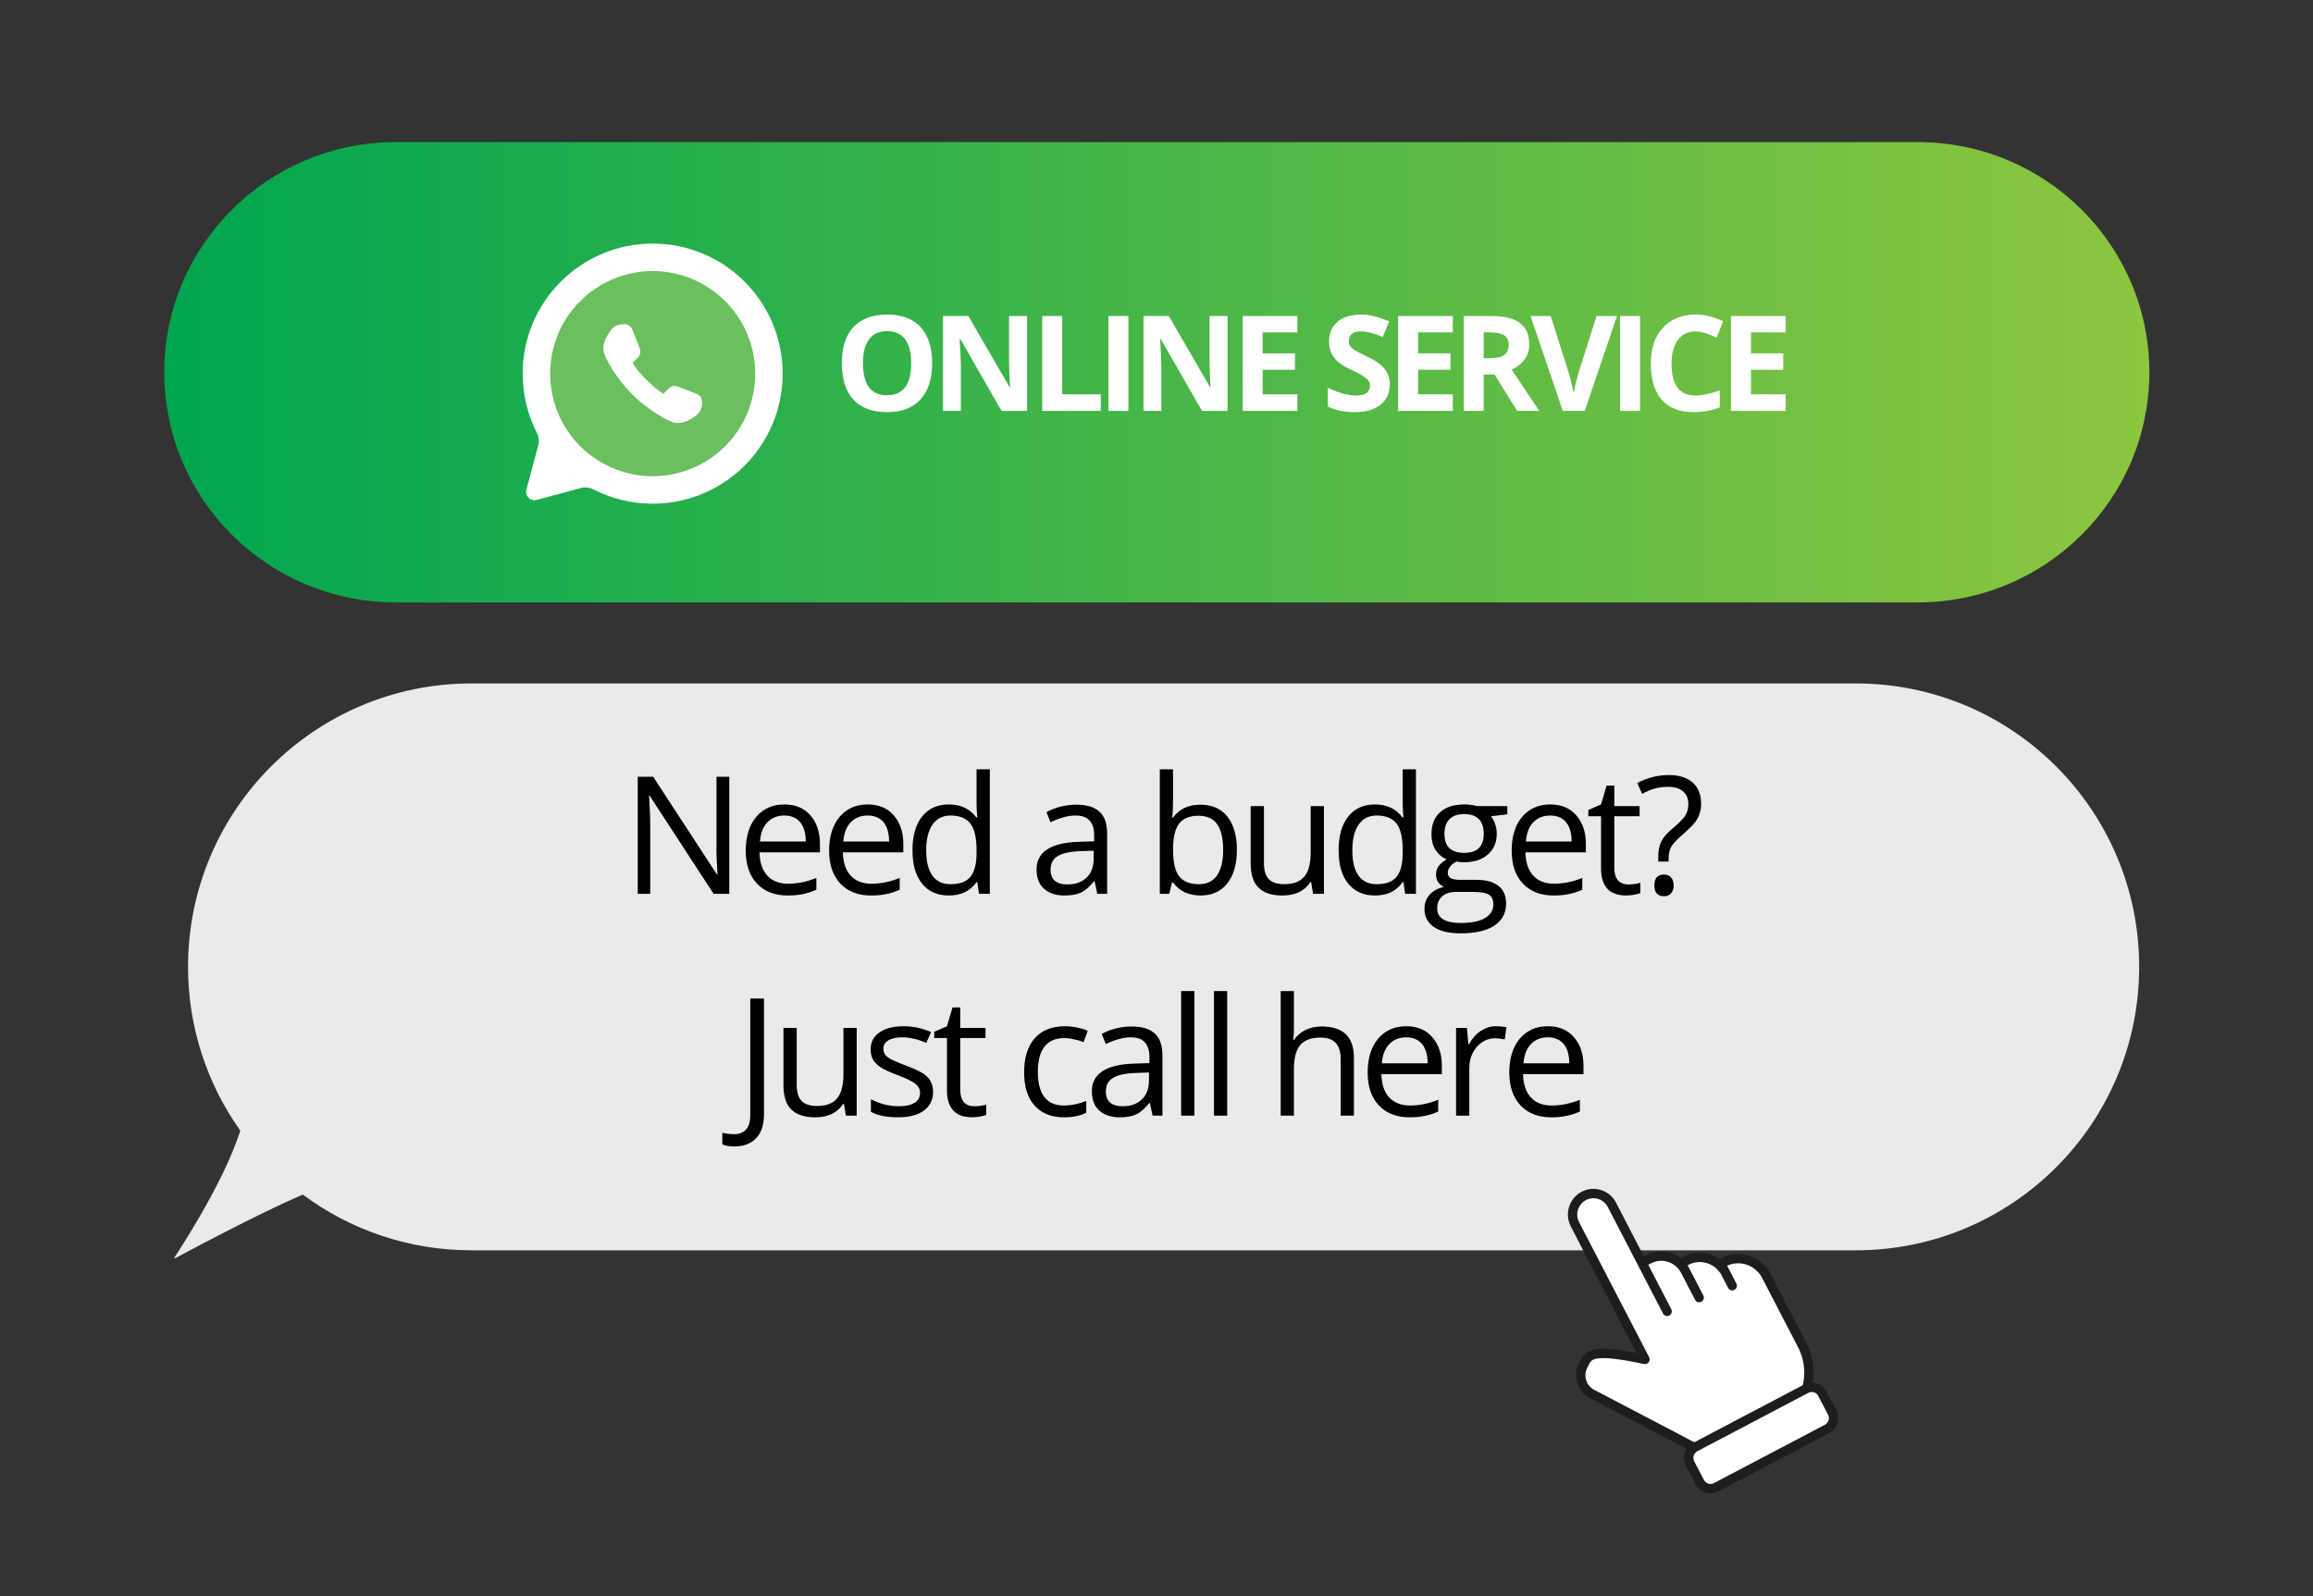 <svg xmlns="http://www.w3.org/2000/svg" xmlns:xlink="http://www.w3.org/1999/xlink" width="200" zoomAndPan="magnify" viewBox="0 0 150 103.5" height="138" preserveAspectRatio="xMidYMid meet" version="1.0"><rect x="0" y="0" width="150" height="103.5" fill="#333333" stroke="none"/><defs><g/><clipPath id="fe2732d72b"><path d="M 10.457 9.215 L 139.586 9.215 L 139.586 39.07 L 10.457 39.07 Z M 10.457 9.215 " clip-rule="nonzero"/></clipPath><clipPath id="1842306f46"><path d="M 124.359 39.066 L 25.676 39.066 C 17.375 39.066 10.652 32.383 10.652 24.141 C 10.652 15.898 17.375 9.215 25.676 9.215 L 124.363 9.215 C 132.66 9.215 139.387 15.898 139.387 24.141 C 139.383 32.383 132.66 39.066 124.359 39.066 Z M 124.359 39.066 " clip-rule="nonzero"/></clipPath><linearGradient x1="-0" gradientTransform="matrix(0.272, 0, 0, 0.271, 10.651, 9.214)" y1="55.147" x2="472.58" gradientUnits="userSpaceOnUse" y2="55.147" id="e4d052b4f7"><stop stop-opacity="1" stop-color="rgb(0%, 65.099%, 31.799%)" offset="0"/><stop stop-opacity="1" stop-color="rgb(0.215%, 65.147%, 31.772%)" offset="0.004"/><stop stop-opacity="1" stop-color="rgb(0.432%, 65.196%, 31.744%)" offset="0.008"/><stop stop-opacity="1" stop-color="rgb(0.647%, 65.245%, 31.715%)" offset="0.012"/><stop stop-opacity="1" stop-color="rgb(0.864%, 65.294%, 31.688%)" offset="0.016"/><stop stop-opacity="1" stop-color="rgb(1.079%, 65.343%, 31.66%)" offset="0.02"/><stop stop-opacity="1" stop-color="rgb(1.295%, 65.392%, 31.633%)" offset="0.023"/><stop stop-opacity="1" stop-color="rgb(1.511%, 65.44%, 31.606%)" offset="0.027"/><stop stop-opacity="1" stop-color="rgb(1.727%, 65.489%, 31.578%)" offset="0.031"/><stop stop-opacity="1" stop-color="rgb(1.942%, 65.538%, 31.549%)" offset="0.035"/><stop stop-opacity="1" stop-color="rgb(2.159%, 65.587%, 31.522%)" offset="0.039"/><stop stop-opacity="1" stop-color="rgb(2.374%, 65.636%, 31.494%)" offset="0.043"/><stop stop-opacity="1" stop-color="rgb(2.591%, 65.685%, 31.467%)" offset="0.047"/><stop stop-opacity="1" stop-color="rgb(2.808%, 65.733%, 31.438%)" offset="0.051"/><stop stop-opacity="1" stop-color="rgb(3.024%, 65.782%, 31.41%)" offset="0.055"/><stop stop-opacity="1" stop-color="rgb(3.239%, 65.831%, 31.383%)" offset="0.059"/><stop stop-opacity="1" stop-color="rgb(3.456%, 65.88%, 31.355%)" offset="0.062"/><stop stop-opacity="1" stop-color="rgb(3.671%, 65.929%, 31.328%)" offset="0.066"/><stop stop-opacity="1" stop-color="rgb(3.888%, 65.977%, 31.3%)" offset="0.07"/><stop stop-opacity="1" stop-color="rgb(4.103%, 66.026%, 31.271%)" offset="0.074"/><stop stop-opacity="1" stop-color="rgb(4.32%, 66.075%, 31.244%)" offset="0.078"/><stop stop-opacity="1" stop-color="rgb(4.535%, 66.124%, 31.216%)" offset="0.082"/><stop stop-opacity="1" stop-color="rgb(4.752%, 66.173%, 31.189%)" offset="0.086"/><stop stop-opacity="1" stop-color="rgb(4.967%, 66.222%, 31.161%)" offset="0.09"/><stop stop-opacity="1" stop-color="rgb(5.183%, 66.27%, 31.134%)" offset="0.094"/><stop stop-opacity="1" stop-color="rgb(5.399%, 66.319%, 31.105%)" offset="0.098"/><stop stop-opacity="1" stop-color="rgb(5.615%, 66.368%, 31.078%)" offset="0.102"/><stop stop-opacity="1" stop-color="rgb(5.832%, 66.417%, 31.05%)" offset="0.105"/><stop stop-opacity="1" stop-color="rgb(6.049%, 66.466%, 31.023%)" offset="0.109"/><stop stop-opacity="1" stop-color="rgb(6.264%, 66.515%, 30.995%)" offset="0.113"/><stop stop-opacity="1" stop-color="rgb(6.48%, 66.563%, 30.968%)" offset="0.117"/><stop stop-opacity="1" stop-color="rgb(6.696%, 66.612%, 30.939%)" offset="0.121"/><stop stop-opacity="1" stop-color="rgb(6.912%, 66.661%, 30.911%)" offset="0.125"/><stop stop-opacity="1" stop-color="rgb(7.127%, 66.71%, 30.884%)" offset="0.129"/><stop stop-opacity="1" stop-color="rgb(7.344%, 66.759%, 30.856%)" offset="0.133"/><stop stop-opacity="1" stop-color="rgb(7.559%, 66.808%, 30.829%)" offset="0.137"/><stop stop-opacity="1" stop-color="rgb(7.776%, 66.856%, 30.801%)" offset="0.141"/><stop stop-opacity="1" stop-color="rgb(7.991%, 66.905%, 30.772%)" offset="0.145"/><stop stop-opacity="1" stop-color="rgb(8.208%, 66.954%, 30.745%)" offset="0.148"/><stop stop-opacity="1" stop-color="rgb(8.423%, 67.003%, 30.717%)" offset="0.152"/><stop stop-opacity="1" stop-color="rgb(8.64%, 67.052%, 30.69%)" offset="0.156"/><stop stop-opacity="1" stop-color="rgb(8.856%, 67.101%, 30.663%)" offset="0.16"/><stop stop-opacity="1" stop-color="rgb(9.073%, 67.149%, 30.635%)" offset="0.164"/><stop stop-opacity="1" stop-color="rgb(9.288%, 67.198%, 30.606%)" offset="0.168"/><stop stop-opacity="1" stop-color="rgb(9.505%, 67.247%, 30.579%)" offset="0.172"/><stop stop-opacity="1" stop-color="rgb(9.72%, 67.296%, 30.551%)" offset="0.176"/><stop stop-opacity="1" stop-color="rgb(9.937%, 67.345%, 30.524%)" offset="0.18"/><stop stop-opacity="1" stop-color="rgb(10.152%, 67.393%, 30.495%)" offset="0.184"/><stop stop-opacity="1" stop-color="rgb(10.368%, 67.442%, 30.467%)" offset="0.188"/><stop stop-opacity="1" stop-color="rgb(10.583%, 67.491%, 30.44%)" offset="0.191"/><stop stop-opacity="1" stop-color="rgb(10.8%, 67.54%, 30.412%)" offset="0.195"/><stop stop-opacity="1" stop-color="rgb(11.015%, 67.589%, 30.385%)" offset="0.199"/><stop stop-opacity="1" stop-color="rgb(11.232%, 67.638%, 30.357%)" offset="0.203"/><stop stop-opacity="1" stop-color="rgb(11.447%, 67.686%, 30.328%)" offset="0.207"/><stop stop-opacity="1" stop-color="rgb(11.664%, 67.735%, 30.301%)" offset="0.211"/><stop stop-opacity="1" stop-color="rgb(11.88%, 67.784%, 30.273%)" offset="0.215"/><stop stop-opacity="1" stop-color="rgb(12.097%, 67.833%, 30.246%)" offset="0.219"/><stop stop-opacity="1" stop-color="rgb(12.312%, 67.882%, 30.219%)" offset="0.223"/><stop stop-opacity="1" stop-color="rgb(12.529%, 67.931%, 30.191%)" offset="0.227"/><stop stop-opacity="1" stop-color="rgb(12.744%, 67.979%, 30.162%)" offset="0.23"/><stop stop-opacity="1" stop-color="rgb(12.961%, 68.028%, 30.135%)" offset="0.234"/><stop stop-opacity="1" stop-color="rgb(13.176%, 68.077%, 30.107%)" offset="0.238"/><stop stop-opacity="1" stop-color="rgb(13.393%, 68.126%, 30.08%)" offset="0.242"/><stop stop-opacity="1" stop-color="rgb(13.608%, 68.175%, 30.052%)" offset="0.246"/><stop stop-opacity="1" stop-color="rgb(13.824%, 68.224%, 30.025%)" offset="0.25"/><stop stop-opacity="1" stop-color="rgb(14.04%, 68.272%, 29.996%)" offset="0.254"/><stop stop-opacity="1" stop-color="rgb(14.256%, 68.321%, 29.968%)" offset="0.258"/><stop stop-opacity="1" stop-color="rgb(14.471%, 68.37%, 29.941%)" offset="0.262"/><stop stop-opacity="1" stop-color="rgb(14.688%, 68.419%, 29.913%)" offset="0.266"/><stop stop-opacity="1" stop-color="rgb(14.905%, 68.468%, 29.886%)" offset="0.27"/><stop stop-opacity="1" stop-color="rgb(15.121%, 68.517%, 29.858%)" offset="0.273"/><stop stop-opacity="1" stop-color="rgb(15.337%, 68.565%, 29.829%)" offset="0.277"/><stop stop-opacity="1" stop-color="rgb(15.553%, 68.614%, 29.802%)" offset="0.281"/><stop stop-opacity="1" stop-color="rgb(15.768%, 68.663%, 29.774%)" offset="0.285"/><stop stop-opacity="1" stop-color="rgb(15.985%, 68.712%, 29.747%)" offset="0.289"/><stop stop-opacity="1" stop-color="rgb(16.2%, 68.761%, 29.72%)" offset="0.293"/><stop stop-opacity="1" stop-color="rgb(16.417%, 68.81%, 29.692%)" offset="0.297"/><stop stop-opacity="1" stop-color="rgb(16.632%, 68.858%, 29.663%)" offset="0.301"/><stop stop-opacity="1" stop-color="rgb(16.849%, 68.907%, 29.636%)" offset="0.305"/><stop stop-opacity="1" stop-color="rgb(17.064%, 68.956%, 29.608%)" offset="0.309"/><stop stop-opacity="1" stop-color="rgb(17.281%, 69.006%, 29.581%)" offset="0.312"/><stop stop-opacity="1" stop-color="rgb(17.496%, 69.055%, 29.552%)" offset="0.316"/><stop stop-opacity="1" stop-color="rgb(17.712%, 69.104%, 29.524%)" offset="0.32"/><stop stop-opacity="1" stop-color="rgb(17.929%, 69.153%, 29.497%)" offset="0.324"/><stop stop-opacity="1" stop-color="rgb(18.146%, 69.202%, 29.469%)" offset="0.328"/><stop stop-opacity="1" stop-color="rgb(18.361%, 69.25%, 29.442%)" offset="0.332"/><stop stop-opacity="1" stop-color="rgb(18.578%, 69.299%, 29.414%)" offset="0.336"/><stop stop-opacity="1" stop-color="rgb(18.793%, 69.348%, 29.385%)" offset="0.34"/><stop stop-opacity="1" stop-color="rgb(19.009%, 69.397%, 29.358%)" offset="0.344"/><stop stop-opacity="1" stop-color="rgb(19.225%, 69.446%, 29.33%)" offset="0.348"/><stop stop-opacity="1" stop-color="rgb(19.441%, 69.495%, 29.303%)" offset="0.352"/><stop stop-opacity="1" stop-color="rgb(19.656%, 69.543%, 29.276%)" offset="0.355"/><stop stop-opacity="1" stop-color="rgb(19.873%, 69.592%, 29.248%)" offset="0.359"/><stop stop-opacity="1" stop-color="rgb(20.088%, 69.641%, 29.219%)" offset="0.363"/><stop stop-opacity="1" stop-color="rgb(20.305%, 69.69%, 29.192%)" offset="0.367"/><stop stop-opacity="1" stop-color="rgb(20.52%, 69.739%, 29.164%)" offset="0.371"/><stop stop-opacity="1" stop-color="rgb(20.737%, 69.788%, 29.137%)" offset="0.375"/><stop stop-opacity="1" stop-color="rgb(20.953%, 69.836%, 29.109%)" offset="0.379"/><stop stop-opacity="1" stop-color="rgb(21.17%, 69.885%, 29.082%)" offset="0.383"/><stop stop-opacity="1" stop-color="rgb(21.385%, 69.934%, 29.053%)" offset="0.387"/><stop stop-opacity="1" stop-color="rgb(21.602%, 69.983%, 29.025%)" offset="0.391"/><stop stop-opacity="1" stop-color="rgb(21.817%, 70.032%, 28.998%)" offset="0.395"/><stop stop-opacity="1" stop-color="rgb(22.034%, 70.081%, 28.97%)" offset="0.398"/><stop stop-opacity="1" stop-color="rgb(22.249%, 70.129%, 28.943%)" offset="0.402"/><stop stop-opacity="1" stop-color="rgb(22.466%, 70.178%, 28.915%)" offset="0.406"/><stop stop-opacity="1" stop-color="rgb(22.681%, 70.227%, 28.886%)" offset="0.41"/><stop stop-opacity="1" stop-color="rgb(22.897%, 70.276%, 28.859%)" offset="0.414"/><stop stop-opacity="1" stop-color="rgb(23.112%, 70.325%, 28.831%)" offset="0.418"/><stop stop-opacity="1" stop-color="rgb(23.329%, 70.374%, 28.804%)" offset="0.422"/><stop stop-opacity="1" stop-color="rgb(23.544%, 70.422%, 28.777%)" offset="0.426"/><stop stop-opacity="1" stop-color="rgb(23.761%, 70.471%, 28.749%)" offset="0.43"/><stop stop-opacity="1" stop-color="rgb(23.978%, 70.52%, 28.72%)" offset="0.434"/><stop stop-opacity="1" stop-color="rgb(24.194%, 70.569%, 28.693%)" offset="0.438"/><stop stop-opacity="1" stop-color="rgb(24.409%, 70.618%, 28.665%)" offset="0.441"/><stop stop-opacity="1" stop-color="rgb(24.626%, 70.667%, 28.638%)" offset="0.445"/><stop stop-opacity="1" stop-color="rgb(24.841%, 70.715%, 28.609%)" offset="0.449"/><stop stop-opacity="1" stop-color="rgb(25.058%, 70.764%, 28.581%)" offset="0.453"/><stop stop-opacity="1" stop-color="rgb(25.273%, 70.813%, 28.554%)" offset="0.457"/><stop stop-opacity="1" stop-color="rgb(25.49%, 70.862%, 28.526%)" offset="0.461"/><stop stop-opacity="1" stop-color="rgb(25.705%, 70.911%, 28.499%)" offset="0.465"/><stop stop-opacity="1" stop-color="rgb(25.922%, 70.959%, 28.471%)" offset="0.469"/><stop stop-opacity="1" stop-color="rgb(26.137%, 71.008%, 28.442%)" offset="0.473"/><stop stop-opacity="1" stop-color="rgb(26.353%, 71.057%, 28.415%)" offset="0.477"/><stop stop-opacity="1" stop-color="rgb(26.569%, 71.106%, 28.387%)" offset="0.48"/><stop stop-opacity="1" stop-color="rgb(26.785%, 71.155%, 28.36%)" offset="0.484"/><stop stop-opacity="1" stop-color="rgb(27.002%, 71.204%, 28.333%)" offset="0.488"/><stop stop-opacity="1" stop-color="rgb(27.219%, 71.252%, 28.305%)" offset="0.492"/><stop stop-opacity="1" stop-color="rgb(27.434%, 71.301%, 28.276%)" offset="0.496"/><stop stop-opacity="1" stop-color="rgb(27.65%, 71.35%, 28.249%)" offset="0.5"/><stop stop-opacity="1" stop-color="rgb(27.866%, 71.399%, 28.221%)" offset="0.504"/><stop stop-opacity="1" stop-color="rgb(28.082%, 71.448%, 28.194%)" offset="0.508"/><stop stop-opacity="1" stop-color="rgb(28.297%, 71.497%, 28.166%)" offset="0.512"/><stop stop-opacity="1" stop-color="rgb(28.514%, 71.545%, 28.139%)" offset="0.516"/><stop stop-opacity="1" stop-color="rgb(28.729%, 71.594%, 28.11%)" offset="0.52"/><stop stop-opacity="1" stop-color="rgb(28.946%, 71.643%, 28.082%)" offset="0.523"/><stop stop-opacity="1" stop-color="rgb(29.161%, 71.692%, 28.055%)" offset="0.527"/><stop stop-opacity="1" stop-color="rgb(29.378%, 71.741%, 28.027%)" offset="0.531"/><stop stop-opacity="1" stop-color="rgb(29.593%, 71.79%, 28%)" offset="0.535"/><stop stop-opacity="1" stop-color="rgb(29.81%, 71.838%, 27.972%)" offset="0.539"/><stop stop-opacity="1" stop-color="rgb(30.026%, 71.887%, 27.943%)" offset="0.543"/><stop stop-opacity="1" stop-color="rgb(30.243%, 71.936%, 27.916%)" offset="0.547"/><stop stop-opacity="1" stop-color="rgb(30.458%, 71.985%, 27.888%)" offset="0.551"/><stop stop-opacity="1" stop-color="rgb(30.675%, 72.034%, 27.861%)" offset="0.555"/><stop stop-opacity="1" stop-color="rgb(30.89%, 72.083%, 27.834%)" offset="0.559"/><stop stop-opacity="1" stop-color="rgb(31.107%, 72.131%, 27.806%)" offset="0.562"/><stop stop-opacity="1" stop-color="rgb(31.322%, 72.18%, 27.777%)" offset="0.566"/><stop stop-opacity="1" stop-color="rgb(31.538%, 72.229%, 27.75%)" offset="0.57"/><stop stop-opacity="1" stop-color="rgb(31.754%, 72.278%, 27.722%)" offset="0.574"/><stop stop-opacity="1" stop-color="rgb(31.97%, 72.327%, 27.695%)" offset="0.578"/><stop stop-opacity="1" stop-color="rgb(32.185%, 72.375%, 27.666%)" offset="0.582"/><stop stop-opacity="1" stop-color="rgb(32.402%, 72.424%, 27.638%)" offset="0.586"/><stop stop-opacity="1" stop-color="rgb(32.617%, 72.473%, 27.611%)" offset="0.59"/><stop stop-opacity="1" stop-color="rgb(32.834%, 72.522%, 27.583%)" offset="0.594"/><stop stop-opacity="1" stop-color="rgb(33.051%, 72.571%, 27.556%)" offset="0.598"/><stop stop-opacity="1" stop-color="rgb(33.267%, 72.62%, 27.528%)" offset="0.602"/><stop stop-opacity="1" stop-color="rgb(33.482%, 72.668%, 27.499%)" offset="0.605"/><stop stop-opacity="1" stop-color="rgb(33.699%, 72.717%, 27.472%)" offset="0.609"/><stop stop-opacity="1" stop-color="rgb(33.914%, 72.766%, 27.444%)" offset="0.613"/><stop stop-opacity="1" stop-color="rgb(34.131%, 72.815%, 27.417%)" offset="0.617"/><stop stop-opacity="1" stop-color="rgb(34.346%, 72.864%, 27.39%)" offset="0.621"/><stop stop-opacity="1" stop-color="rgb(34.563%, 72.913%, 27.362%)" offset="0.625"/><stop stop-opacity="1" stop-color="rgb(34.778%, 72.961%, 27.333%)" offset="0.629"/><stop stop-opacity="1" stop-color="rgb(34.995%, 73.01%, 27.306%)" offset="0.633"/><stop stop-opacity="1" stop-color="rgb(35.21%, 73.059%, 27.278%)" offset="0.637"/><stop stop-opacity="1" stop-color="rgb(35.426%, 73.108%, 27.251%)" offset="0.641"/><stop stop-opacity="1" stop-color="rgb(35.641%, 73.157%, 27.223%)" offset="0.645"/><stop stop-opacity="1" stop-color="rgb(35.858%, 73.206%, 27.196%)" offset="0.648"/><stop stop-opacity="1" stop-color="rgb(36.075%, 73.254%, 27.167%)" offset="0.652"/><stop stop-opacity="1" stop-color="rgb(36.292%, 73.303%, 27.139%)" offset="0.656"/><stop stop-opacity="1" stop-color="rgb(36.507%, 73.352%, 27.112%)" offset="0.66"/><stop stop-opacity="1" stop-color="rgb(36.723%, 73.401%, 27.084%)" offset="0.664"/><stop stop-opacity="1" stop-color="rgb(36.938%, 73.45%, 27.057%)" offset="0.668"/><stop stop-opacity="1" stop-color="rgb(37.155%, 73.499%, 27.029%)" offset="0.672"/><stop stop-opacity="1" stop-color="rgb(37.37%, 73.547%, 27%)" offset="0.676"/><stop stop-opacity="1" stop-color="rgb(37.587%, 73.596%, 26.973%)" offset="0.68"/><stop stop-opacity="1" stop-color="rgb(37.802%, 73.645%, 26.945%)" offset="0.684"/><stop stop-opacity="1" stop-color="rgb(38.019%, 73.694%, 26.918%)" offset="0.688"/><stop stop-opacity="1" stop-color="rgb(38.234%, 73.743%, 26.891%)" offset="0.691"/><stop stop-opacity="1" stop-color="rgb(38.451%, 73.792%, 26.863%)" offset="0.695"/><stop stop-opacity="1" stop-color="rgb(38.666%, 73.84%, 26.834%)" offset="0.699"/><stop stop-opacity="1" stop-color="rgb(38.882%, 73.889%, 26.807%)" offset="0.703"/><stop stop-opacity="1" stop-color="rgb(39.099%, 73.938%, 26.779%)" offset="0.707"/><stop stop-opacity="1" stop-color="rgb(39.316%, 73.987%, 26.752%)" offset="0.711"/><stop stop-opacity="1" stop-color="rgb(39.531%, 74.036%, 26.723%)" offset="0.715"/><stop stop-opacity="1" stop-color="rgb(39.748%, 74.084%, 26.695%)" offset="0.719"/><stop stop-opacity="1" stop-color="rgb(39.963%, 74.133%, 26.668%)" offset="0.723"/><stop stop-opacity="1" stop-color="rgb(40.179%, 74.182%, 26.64%)" offset="0.727"/><stop stop-opacity="1" stop-color="rgb(40.395%, 74.231%, 26.613%)" offset="0.73"/><stop stop-opacity="1" stop-color="rgb(40.611%, 74.28%, 26.585%)" offset="0.734"/><stop stop-opacity="1" stop-color="rgb(40.826%, 74.329%, 26.556%)" offset="0.738"/><stop stop-opacity="1" stop-color="rgb(41.043%, 74.377%, 26.529%)" offset="0.742"/><stop stop-opacity="1" stop-color="rgb(41.258%, 74.426%, 26.501%)" offset="0.746"/><stop stop-opacity="1" stop-color="rgb(41.475%, 74.475%, 26.474%)" offset="0.75"/><stop stop-opacity="1" stop-color="rgb(41.69%, 74.524%, 26.447%)" offset="0.754"/><stop stop-opacity="1" stop-color="rgb(41.907%, 74.573%, 26.419%)" offset="0.758"/><stop stop-opacity="1" stop-color="rgb(42.123%, 74.622%, 26.39%)" offset="0.762"/><stop stop-opacity="1" stop-color="rgb(42.34%, 74.67%, 26.363%)" offset="0.766"/><stop stop-opacity="1" stop-color="rgb(42.555%, 74.719%, 26.335%)" offset="0.77"/><stop stop-opacity="1" stop-color="rgb(42.772%, 74.768%, 26.308%)" offset="0.773"/><stop stop-opacity="1" stop-color="rgb(42.987%, 74.817%, 26.28%)" offset="0.777"/><stop stop-opacity="1" stop-color="rgb(43.204%, 74.866%, 26.253%)" offset="0.781"/><stop stop-opacity="1" stop-color="rgb(43.419%, 74.915%, 26.224%)" offset="0.785"/><stop stop-opacity="1" stop-color="rgb(43.636%, 74.963%, 26.196%)" offset="0.789"/><stop stop-opacity="1" stop-color="rgb(43.851%, 75.012%, 26.169%)" offset="0.793"/><stop stop-opacity="1" stop-color="rgb(44.067%, 75.061%, 26.141%)" offset="0.797"/><stop stop-opacity="1" stop-color="rgb(44.283%, 75.11%, 26.114%)" offset="0.801"/><stop stop-opacity="1" stop-color="rgb(44.499%, 75.159%, 26.086%)" offset="0.805"/><stop stop-opacity="1" stop-color="rgb(44.714%, 75.208%, 26.057%)" offset="0.809"/><stop stop-opacity="1" stop-color="rgb(44.931%, 75.256%, 26.03%)" offset="0.812"/><stop stop-opacity="1" stop-color="rgb(45.148%, 75.305%, 26.003%)" offset="0.816"/><stop stop-opacity="1" stop-color="rgb(45.364%, 75.354%, 25.975%)" offset="0.82"/><stop stop-opacity="1" stop-color="rgb(45.58%, 75.403%, 25.948%)" offset="0.824"/><stop stop-opacity="1" stop-color="rgb(45.796%, 75.452%, 25.92%)" offset="0.828"/><stop stop-opacity="1" stop-color="rgb(46.011%, 75.5%, 25.891%)" offset="0.832"/><stop stop-opacity="1" stop-color="rgb(46.228%, 75.549%, 25.864%)" offset="0.836"/><stop stop-opacity="1" stop-color="rgb(46.443%, 75.598%, 25.836%)" offset="0.84"/><stop stop-opacity="1" stop-color="rgb(46.66%, 75.647%, 25.809%)" offset="0.844"/><stop stop-opacity="1" stop-color="rgb(46.875%, 75.696%, 25.78%)" offset="0.848"/><stop stop-opacity="1" stop-color="rgb(47.092%, 75.745%, 25.752%)" offset="0.852"/><stop stop-opacity="1" stop-color="rgb(47.307%, 75.793%, 25.725%)" offset="0.855"/><stop stop-opacity="1" stop-color="rgb(47.523%, 75.842%, 25.697%)" offset="0.859"/><stop stop-opacity="1" stop-color="rgb(47.739%, 75.891%, 25.67%)" offset="0.863"/><stop stop-opacity="1" stop-color="rgb(47.955%, 75.94%, 25.642%)" offset="0.867"/><stop stop-opacity="1" stop-color="rgb(48.172%, 75.989%, 25.613%)" offset="0.871"/><stop stop-opacity="1" stop-color="rgb(48.389%, 76.038%, 25.586%)" offset="0.875"/><stop stop-opacity="1" stop-color="rgb(48.604%, 76.086%, 25.558%)" offset="0.879"/><stop stop-opacity="1" stop-color="rgb(48.82%, 76.135%, 25.531%)" offset="0.883"/><stop stop-opacity="1" stop-color="rgb(49.036%, 76.184%, 25.504%)" offset="0.887"/><stop stop-opacity="1" stop-color="rgb(49.252%, 76.233%, 25.476%)" offset="0.891"/><stop stop-opacity="1" stop-color="rgb(49.467%, 76.282%, 25.447%)" offset="0.895"/><stop stop-opacity="1" stop-color="rgb(49.684%, 76.331%, 25.42%)" offset="0.898"/><stop stop-opacity="1" stop-color="rgb(49.899%, 76.379%, 25.392%)" offset="0.902"/><stop stop-opacity="1" stop-color="rgb(50.116%, 76.428%, 25.365%)" offset="0.906"/><stop stop-opacity="1" stop-color="rgb(50.331%, 76.477%, 25.337%)" offset="0.91"/><stop stop-opacity="1" stop-color="rgb(50.548%, 76.526%, 25.31%)" offset="0.914"/><stop stop-opacity="1" stop-color="rgb(50.763%, 76.575%, 25.281%)" offset="0.918"/><stop stop-opacity="1" stop-color="rgb(50.98%, 76.624%, 25.253%)" offset="0.922"/><stop stop-opacity="1" stop-color="rgb(51.196%, 76.672%, 25.226%)" offset="0.926"/><stop stop-opacity="1" stop-color="rgb(51.413%, 76.721%, 25.198%)" offset="0.93"/><stop stop-opacity="1" stop-color="rgb(51.628%, 76.77%, 25.171%)" offset="0.934"/><stop stop-opacity="1" stop-color="rgb(51.845%, 76.819%, 25.143%)" offset="0.938"/><stop stop-opacity="1" stop-color="rgb(52.06%, 76.868%, 25.114%)" offset="0.941"/><stop stop-opacity="1" stop-color="rgb(52.277%, 76.917%, 25.087%)" offset="0.945"/><stop stop-opacity="1" stop-color="rgb(52.492%, 76.965%, 25.06%)" offset="0.949"/><stop stop-opacity="1" stop-color="rgb(52.708%, 77.014%, 25.032%)" offset="0.953"/><stop stop-opacity="1" stop-color="rgb(52.924%, 77.063%, 25.005%)" offset="0.957"/><stop stop-opacity="1" stop-color="rgb(53.14%, 77.112%, 24.977%)" offset="0.961"/><stop stop-opacity="1" stop-color="rgb(53.355%, 77.161%, 24.948%)" offset="0.965"/><stop stop-opacity="1" stop-color="rgb(53.572%, 77.209%, 24.921%)" offset="0.969"/><stop stop-opacity="1" stop-color="rgb(53.787%, 77.258%, 24.893%)" offset="0.973"/><stop stop-opacity="1" stop-color="rgb(54.004%, 77.307%, 24.866%)" offset="0.977"/><stop stop-opacity="1" stop-color="rgb(54.221%, 77.356%, 24.837%)" offset="0.98"/><stop stop-opacity="1" stop-color="rgb(54.437%, 77.405%, 24.809%)" offset="0.984"/><stop stop-opacity="1" stop-color="rgb(54.652%, 77.454%, 24.782%)" offset="0.988"/><stop stop-opacity="1" stop-color="rgb(54.869%, 77.502%, 24.754%)" offset="0.992"/><stop stop-opacity="1" stop-color="rgb(55.084%, 77.55%, 24.727%)" offset="0.996"/><stop stop-opacity="1" stop-color="rgb(55.299%, 77.599%, 24.699%)" offset="1"/></linearGradient><clipPath id="03c429c142"><path d="M 33.895 15.797 L 51 15.797 L 51 32.965 L 33.895 32.965 Z M 33.895 15.797 " clip-rule="nonzero"/></clipPath><clipPath id="8545664c9b"><path d="M 11.234 44.316 L 138.727 44.316 L 138.727 81.59 L 11.234 81.59 Z M 11.234 44.316 " clip-rule="nonzero"/></clipPath><clipPath id="323bcf752e"><path d="M 101.449 77 L 118 77 L 118 95 L 101.449 95 Z M 101.449 77 " clip-rule="nonzero"/></clipPath><clipPath id="e87603b6ef"><path d="M 109 89 L 119.359 89 L 119.359 97 L 109 97 Z M 109 89 " clip-rule="nonzero"/></clipPath></defs><g clip-path="url(#fe2732d72b)"><g clip-path="url(#1842306f46)"><path fill="url(#e4d052b4f7)" d="M 10.652 9.215 L 10.652 39.066 L 139.387 39.066 L 139.387 9.215 Z M 10.652 9.215 " fill-rule="nonzero"/></g></g><g clip-path="url(#03c429c142)"><path fill="#ffffff" d="M 42.328 15.797 C 37.668 15.797 33.895 19.574 33.895 24.23 C 33.895 25.613 34.227 26.918 34.816 28.07 C 34.945 28.32 34.98 28.613 34.906 28.883 L 34.137 31.758 C 34.027 32.16 34.398 32.527 34.797 32.422 L 37.672 31.648 C 37.945 31.578 38.234 31.609 38.488 31.738 C 39.637 32.328 40.945 32.664 42.328 32.664 C 46.984 32.664 50.758 28.887 50.758 24.23 C 50.758 19.574 46.984 15.797 42.328 15.797 Z M 42.328 15.797 " fill-opacity="1" fill-rule="nonzero"/></g><path fill="#6bbf5f" d="M 48.977 24.23 C 48.977 24.668 48.934 25.098 48.848 25.527 C 48.766 25.957 48.637 26.371 48.469 26.777 C 48.305 27.18 48.098 27.562 47.855 27.926 C 47.613 28.289 47.336 28.625 47.027 28.934 C 46.719 29.242 46.383 29.516 46.02 29.762 C 45.656 30.004 45.273 30.207 44.871 30.375 C 44.469 30.543 44.051 30.668 43.625 30.754 C 43.195 30.84 42.762 30.883 42.328 30.883 C 41.891 30.883 41.457 30.84 41.027 30.754 C 40.602 30.668 40.184 30.543 39.781 30.375 C 39.379 30.207 38.996 30.004 38.633 29.762 C 38.27 29.516 37.934 29.242 37.625 28.934 C 37.316 28.625 37.039 28.289 36.797 27.926 C 36.555 27.562 36.348 27.18 36.184 26.777 C 36.016 26.371 35.891 25.957 35.805 25.527 C 35.719 25.098 35.676 24.668 35.676 24.23 C 35.676 23.793 35.719 23.359 35.805 22.934 C 35.891 22.504 36.016 22.09 36.184 21.684 C 36.348 21.281 36.555 20.898 36.797 20.535 C 37.039 20.172 37.316 19.836 37.625 19.527 C 37.934 19.219 38.27 18.941 38.633 18.699 C 38.996 18.457 39.379 18.254 39.781 18.086 C 40.184 17.918 40.602 17.793 41.027 17.707 C 41.457 17.621 41.891 17.578 42.328 17.578 C 42.762 17.578 43.195 17.621 43.625 17.707 C 44.051 17.793 44.469 17.918 44.871 18.086 C 45.273 18.254 45.656 18.457 46.02 18.699 C 46.383 18.941 46.719 19.219 47.027 19.527 C 47.336 19.836 47.613 20.172 47.855 20.535 C 48.098 20.898 48.305 21.281 48.469 21.684 C 48.637 22.09 48.766 22.504 48.848 22.934 C 48.934 23.359 48.977 23.793 48.977 24.23 Z M 48.977 24.23 " fill-opacity="1" fill-rule="nonzero"/><path fill="#ffffff" d="M 45.523 26.027 C 45.523 25.812 45.391 25.625 45.191 25.547 L 43.945 25.066 C 43.746 24.988 43.52 25.035 43.371 25.188 L 43.055 25.504 C 43.039 25.52 43.016 25.523 42.996 25.512 C 42.445 25.223 41.332 24.109 41.043 23.562 C 41.035 23.543 41.039 23.52 41.055 23.504 L 41.371 23.188 C 41.52 23.035 41.57 22.812 41.492 22.613 L 41.012 21.367 C 40.934 21.164 40.742 21.035 40.527 21.031 L 40.383 21.031 C 40.094 21.027 39.812 21.16 39.637 21.387 C 39.363 21.734 39.055 22.258 39.141 22.777 C 39.188 23.039 39.395 23.453 39.77 24.043 C 40.469 25.137 41.418 26.086 42.512 26.785 C 43.105 27.164 43.52 27.371 43.781 27.414 C 43.844 27.426 43.906 27.43 43.969 27.43 C 44.422 27.43 44.867 27.16 45.172 26.922 C 45.395 26.742 45.527 26.465 45.527 26.176 Z M 45.523 26.027 " fill-opacity="1" fill-rule="nonzero"/><g clip-path="url(#8545664c9b)"><path fill="#eaeaea" d="M 30.578 81.082 L 120.348 81.082 C 130.5 81.082 138.727 72.852 138.727 62.699 C 138.727 52.547 130.5 44.32 120.348 44.32 L 30.578 44.32 C 20.426 44.32 12.195 52.547 12.195 62.699 C 12.195 66.656 13.453 70.32 15.582 73.32 C 14.461 76.887 11.234 81.664 11.234 81.664 C 11.234 81.664 16.496 78.809 19.637 77.469 C 22.691 79.738 26.477 81.082 30.578 81.082 " fill-opacity="1" fill-rule="nonzero"/></g><g clip-path="url(#323bcf752e)"><path fill="#ffffff" d="M 111.77 81.855 L 111.594 81.945 L 112.336 83.379 L 111.801 82.344 C 111.797 82.344 111.789 82.348 111.781 82.348 C 111.238 81.574 110.203 81.309 109.348 81.758 L 109.039 81.918 C 109.039 81.918 110.16 84.082 110.191 84.145 C 110.238 84.23 109.203 82.238 109.293 82.41 C 108.844 81.543 107.781 81.207 106.922 81.66 L 106.48 81.891 L 108.113 85.039 L 104.531 78.133 C 104.188 77.465 103.371 77.207 102.707 77.555 C 102.047 77.902 101.789 78.727 102.137 79.391 L 106.68 88.156 C 102.953 87.367 102.996 87.926 102.668 88.562 C 102.324 89.23 102.582 90.051 103.242 90.398 L 109.117 93.473 C 109.852 93.859 110.949 94.66 113.586 93.273 L 115.293 92.379 C 117.141 91.406 117.848 89.105 116.879 87.234 L 116.723 86.934 L 115.406 84.395 L 114.543 82.734 C 114.02 81.719 112.773 81.324 111.77 81.855 " fill-opacity="1" fill-rule="nonzero"/><path fill="#1d1d1b" d="M 103.297 88.184 C 103.148 88.258 103.094 88.379 103.004 88.562 C 102.984 88.609 102.961 88.656 102.934 88.703 C 102.668 89.219 102.867 89.859 103.383 90.129 L 109.258 93.203 C 109.309 93.23 109.359 93.262 109.414 93.289 C 110.137 93.684 111.129 94.227 113.445 93.008 L 115.152 92.109 C 116.848 91.215 117.504 89.094 116.609 87.375 L 114.277 82.875 C 113.844 82.043 112.844 81.699 112.004 82.078 L 112.605 83.238 C 112.684 83.387 112.625 83.57 112.477 83.648 C 112.328 83.727 112.148 83.668 112.07 83.52 L 111.578 82.57 C 111.562 82.555 111.547 82.539 111.535 82.523 C 111.074 81.867 110.195 81.652 109.488 82.027 L 109.445 82.047 L 110.461 84.008 C 110.539 84.156 110.48 84.34 110.332 84.418 C 110.188 84.496 110.004 84.438 109.926 84.289 L 109.023 82.551 C 108.652 81.832 107.773 81.555 107.062 81.93 L 106.891 82.02 L 108.383 84.898 C 108.461 85.047 108.402 85.23 108.254 85.309 C 108.105 85.387 107.926 85.328 107.848 85.18 L 104.266 78.273 C 103.996 77.754 103.363 77.555 102.848 77.824 C 102.336 78.094 102.137 78.734 102.402 79.25 L 106.949 88.016 C 107.004 88.121 106.992 88.246 106.922 88.34 C 106.852 88.434 106.734 88.48 106.617 88.457 C 105.082 88.129 104.082 88.012 103.562 88.102 C 103.449 88.121 103.363 88.148 103.297 88.184 Z M 115.434 92.648 L 113.727 93.543 C 111.121 94.914 109.871 94.23 109.125 93.824 C 109.074 93.797 109.023 93.77 108.977 93.742 L 103.105 90.668 C 102.711 90.465 102.422 90.117 102.289 89.691 C 102.156 89.27 102.195 88.816 102.398 88.422 C 102.422 88.379 102.441 88.34 102.461 88.297 C 102.844 87.504 103.328 87.191 106.121 87.734 L 101.867 79.535 C 101.445 78.719 101.762 77.711 102.57 77.285 C 103.379 76.859 104.379 77.176 104.801 77.992 L 106.609 81.48 L 106.785 81.391 C 107.52 81.004 108.387 81.109 109.004 81.594 L 109.207 81.488 C 109.957 81.094 110.848 81.176 111.508 81.648 L 111.629 81.586 C 112.781 80.98 114.211 81.43 114.812 82.594 L 117.145 87.094 C 118.191 89.109 117.422 91.602 115.434 92.648 " fill-opacity="1" fill-rule="nonzero"/></g><path fill="#ffffff" d="M 117.137 90.055 L 109.934 93.844 C 109.555 94.043 109.406 94.52 109.605 94.902 L 110.234 96.117 C 110.434 96.5 110.906 96.648 111.285 96.449 L 118.488 92.664 C 118.867 92.461 119.016 91.988 118.816 91.602 L 118.188 90.391 C 117.988 90.004 117.516 89.855 117.137 90.055 " fill-opacity="1" fill-rule="nonzero"/><g clip-path="url(#e87603b6ef)"><path fill="#1d1d1b" d="M 110.074 94.113 C 109.84 94.234 109.75 94.527 109.871 94.762 L 110.504 95.977 C 110.625 96.211 110.914 96.305 111.148 96.18 L 118.348 92.395 C 118.582 92.27 118.672 91.98 118.551 91.746 L 117.918 90.531 C 117.797 90.293 117.508 90.203 117.273 90.324 Z M 118.625 92.934 L 111.426 96.719 C 110.898 96.996 110.242 96.789 109.969 96.258 L 109.336 95.043 C 109.062 94.512 109.266 93.852 109.797 93.574 L 116.996 89.785 C 117.523 89.508 118.18 89.715 118.453 90.25 L 119.086 91.461 C 119.359 91.996 119.156 92.656 118.625 92.934 " fill-opacity="1" fill-rule="nonzero"/></g><g fill="#ffffff" fill-opacity="1"><g transform="translate(54.091, 26.649)"><g><path d="M 6.359 -3.094 C 6.359 -2.07 6.102 -1.285 5.594 -0.734 C 5.094 -0.191 4.375 0.078 3.438 0.078 C 2.488 0.078 1.758 -0.191 1.25 -0.734 C 0.75 -1.285 0.5 -2.07 0.5 -3.094 C 0.5 -4.113 0.75 -4.895 1.25 -5.438 C 1.758 -5.977 2.488 -6.25 3.438 -6.25 C 4.383 -6.25 5.109 -5.977 5.609 -5.438 C 6.109 -4.895 6.359 -4.113 6.359 -3.094 Z M 1.875 -3.094 C 1.875 -2.406 2.004 -1.883 2.266 -1.531 C 2.523 -1.188 2.914 -1.016 3.438 -1.016 C 4.477 -1.016 5 -1.707 5 -3.094 C 5 -4.477 4.477 -5.172 3.438 -5.172 C 2.914 -5.172 2.523 -4.992 2.266 -4.641 C 2.004 -4.297 1.875 -3.781 1.875 -3.094 Z M 1.875 -3.094 "/></g></g></g><g fill="#ffffff" fill-opacity="1"><g transform="translate(60.375, 26.649)"><g><path d="M 6.234 0 L 4.578 0 L 1.906 -4.656 L 1.859 -4.656 C 1.91 -3.832 1.938 -3.242 1.938 -2.891 L 1.938 0 L 0.781 0 L 0.781 -6.156 L 2.422 -6.156 L 5.094 -1.547 L 5.125 -1.547 C 5.082 -2.348 5.062 -2.914 5.062 -3.25 L 5.062 -6.156 L 6.234 -6.156 Z M 6.234 0 "/></g></g></g><g fill="#ffffff" fill-opacity="1"><g transform="translate(66.807, 26.649)"><g><path d="M 0.781 0 L 0.781 -6.156 L 2.078 -6.156 L 2.078 -1.078 L 4.578 -1.078 L 4.578 0 Z M 0.781 0 "/></g></g></g><g fill="#ffffff" fill-opacity="1"><g transform="translate(71.1, 26.649)"><g><path d="M 0.781 0 L 0.781 -6.156 L 2.078 -6.156 L 2.078 0 Z M 0.781 0 "/></g></g></g><g fill="#ffffff" fill-opacity="1"><g transform="translate(73.376, 26.649)"><g><path d="M 6.234 0 L 4.578 0 L 1.906 -4.656 L 1.859 -4.656 C 1.91 -3.832 1.938 -3.242 1.938 -2.891 L 1.938 0 L 0.781 0 L 0.781 -6.156 L 2.422 -6.156 L 5.094 -1.547 L 5.125 -1.547 C 5.082 -2.348 5.062 -2.914 5.062 -3.25 L 5.062 -6.156 L 6.234 -6.156 Z M 6.234 0 "/></g></g></g><g fill="#ffffff" fill-opacity="1"><g transform="translate(79.808, 26.649)"><g><path d="M 4.328 0 L 0.781 0 L 0.781 -6.156 L 4.328 -6.156 L 4.328 -5.094 L 2.078 -5.094 L 2.078 -3.734 L 4.172 -3.734 L 4.172 -2.672 L 2.078 -2.672 L 2.078 -1.078 L 4.328 -1.078 Z M 4.328 0 "/></g></g></g><g fill="#ffffff" fill-opacity="1"><g transform="translate(84.058, 26.649)"><g/></g></g><g fill="#ffffff" fill-opacity="1"><g transform="translate(85.72, 26.649)"><g><path d="M 4.406 -1.703 C 4.406 -1.148 4.203 -0.711 3.797 -0.391 C 3.398 -0.078 2.848 0.078 2.141 0.078 C 1.484 0.078 0.898 -0.039 0.391 -0.281 L 0.391 -1.5 C 0.805 -1.312 1.156 -1.18 1.438 -1.109 C 1.727 -1.035 1.992 -1 2.234 -1 C 2.523 -1 2.742 -1.051 2.891 -1.156 C 3.047 -1.27 3.125 -1.43 3.125 -1.641 C 3.125 -1.766 3.086 -1.875 3.016 -1.969 C 2.953 -2.062 2.852 -2.148 2.719 -2.234 C 2.594 -2.328 2.332 -2.469 1.938 -2.656 C 1.562 -2.832 1.273 -3 1.078 -3.156 C 0.891 -3.32 0.738 -3.516 0.625 -3.734 C 0.52 -3.953 0.469 -4.207 0.469 -4.5 C 0.469 -5.039 0.648 -5.469 1.016 -5.781 C 1.391 -6.094 1.898 -6.25 2.547 -6.25 C 2.867 -6.25 3.176 -6.207 3.469 -6.125 C 3.758 -6.051 4.062 -5.945 4.375 -5.812 L 3.953 -4.797 C 3.629 -4.93 3.359 -5.023 3.141 -5.078 C 2.93 -5.129 2.723 -5.156 2.516 -5.156 C 2.266 -5.156 2.07 -5.098 1.938 -4.984 C 1.812 -4.867 1.75 -4.719 1.75 -4.531 C 1.75 -4.414 1.773 -4.316 1.828 -4.234 C 1.879 -4.148 1.961 -4.066 2.078 -3.984 C 2.191 -3.898 2.469 -3.754 2.906 -3.547 C 3.477 -3.273 3.867 -3 4.078 -2.719 C 4.297 -2.445 4.406 -2.109 4.406 -1.703 Z M 4.406 -1.703 "/></g></g></g><g fill="#ffffff" fill-opacity="1"><g transform="translate(89.89, 26.649)"><g><path d="M 4.328 0 L 0.781 0 L 0.781 -6.156 L 4.328 -6.156 L 4.328 -5.094 L 2.078 -5.094 L 2.078 -3.734 L 4.172 -3.734 L 4.172 -2.672 L 2.078 -2.672 L 2.078 -1.078 L 4.328 -1.078 Z M 4.328 0 "/></g></g></g><g fill="#ffffff" fill-opacity="1"><g transform="translate(94.141, 26.649)"><g><path d="M 2.078 -3.422 L 2.5 -3.422 C 2.914 -3.422 3.219 -3.488 3.406 -3.625 C 3.602 -3.77 3.703 -3.988 3.703 -4.281 C 3.703 -4.57 3.602 -4.781 3.406 -4.906 C 3.207 -5.031 2.895 -5.094 2.469 -5.094 L 2.078 -5.094 Z M 2.078 -2.359 L 2.078 0 L 0.781 0 L 0.781 -6.156 L 2.562 -6.156 C 3.406 -6.156 4.023 -6.004 4.422 -5.703 C 4.828 -5.398 5.031 -4.938 5.031 -4.312 C 5.031 -3.945 4.93 -3.625 4.734 -3.344 C 4.535 -3.062 4.254 -2.844 3.891 -2.688 C 4.805 -1.301 5.406 -0.406 5.688 0 L 4.25 0 L 2.781 -2.359 Z M 2.078 -2.359 "/></g></g></g><g fill="#ffffff" fill-opacity="1"><g transform="translate(99.255, 26.649)"><g><path d="M 4.281 -6.156 L 5.609 -6.156 L 3.516 0 L 2.094 0 L 0 -6.156 L 1.312 -6.156 L 2.469 -2.5 C 2.539 -2.281 2.609 -2.023 2.672 -1.734 C 2.742 -1.453 2.789 -1.254 2.812 -1.141 C 2.832 -1.398 2.938 -1.852 3.125 -2.5 Z M 4.281 -6.156 "/></g></g></g><g fill="#ffffff" fill-opacity="1"><g transform="translate(104.281, 26.649)"><g><path d="M 0.781 0 L 0.781 -6.156 L 2.078 -6.156 L 2.078 0 Z M 0.781 0 "/></g></g></g><g fill="#ffffff" fill-opacity="1"><g transform="translate(106.557, 26.649)"><g><path d="M 3.391 -5.156 C 2.898 -5.156 2.52 -4.969 2.25 -4.594 C 1.977 -4.227 1.844 -3.719 1.844 -3.062 C 1.844 -1.688 2.359 -1 3.391 -1 C 3.816 -1 4.344 -1.109 4.969 -1.328 L 4.969 -0.234 C 4.457 -0.023 3.891 0.078 3.266 0.078 C 2.367 0.078 1.68 -0.191 1.203 -0.734 C 0.734 -1.273 0.5 -2.051 0.5 -3.062 C 0.5 -3.707 0.613 -4.27 0.844 -4.75 C 1.082 -5.227 1.422 -5.598 1.859 -5.859 C 2.297 -6.117 2.805 -6.25 3.391 -6.25 C 3.984 -6.25 4.582 -6.102 5.188 -5.812 L 4.766 -4.75 C 4.535 -4.863 4.305 -4.957 4.078 -5.031 C 3.848 -5.113 3.617 -5.156 3.391 -5.156 Z M 3.391 -5.156 "/></g></g></g><g fill="#ffffff" fill-opacity="1"><g transform="translate(111.473, 26.649)"><g><path d="M 4.328 0 L 0.781 0 L 0.781 -6.156 L 4.328 -6.156 L 4.328 -5.094 L 2.078 -5.094 L 2.078 -3.734 L 4.172 -3.734 L 4.172 -2.672 L 2.078 -2.672 L 2.078 -1.078 L 4.328 -1.078 Z M 4.328 0 "/></g></g></g><g fill="#000000" fill-opacity="1"><g transform="translate(40.31, 57.964)"><g><path d="M 6.984 0 L 5.969 0 L 1.812 -6.375 L 1.781 -6.375 C 1.832 -5.625 1.859 -4.938 1.859 -4.312 L 1.859 0 L 1.047 0 L 1.047 -7.594 L 2.047 -7.594 L 6.188 -1.25 L 6.219 -1.25 C 6.219 -1.344 6.203 -1.641 6.172 -2.141 C 6.148 -2.648 6.145 -3.016 6.156 -3.234 L 6.156 -7.594 L 6.984 -7.594 Z M 6.984 0 "/></g></g></g><g fill="#000000" fill-opacity="1"><g transform="translate(47.769, 57.964)"><g><path d="M 3.312 0.109 C 2.477 0.109 1.816 -0.145 1.328 -0.656 C 0.836 -1.176 0.594 -1.891 0.594 -2.797 C 0.594 -3.711 0.816 -4.441 1.266 -4.984 C 1.723 -5.523 2.332 -5.797 3.094 -5.797 C 3.812 -5.797 4.375 -5.562 4.781 -5.094 C 5.195 -4.625 5.406 -4.004 5.406 -3.234 L 5.406 -2.688 L 1.484 -2.688 C 1.504 -2.02 1.676 -1.516 2 -1.172 C 2.32 -0.828 2.77 -0.656 3.344 -0.656 C 3.957 -0.656 4.566 -0.781 5.172 -1.031 L 5.172 -0.266 C 4.867 -0.129 4.578 -0.035 4.297 0.016 C 4.023 0.078 3.695 0.109 3.312 0.109 Z M 3.094 -5.078 C 2.633 -5.078 2.266 -4.926 1.984 -4.625 C 1.711 -4.332 1.555 -3.922 1.516 -3.391 L 4.484 -3.391 C 4.484 -3.93 4.363 -4.348 4.125 -4.641 C 3.883 -4.93 3.539 -5.078 3.094 -5.078 Z M 3.094 -5.078 "/></g></g></g><g fill="#000000" fill-opacity="1"><g transform="translate(53.175, 57.964)"><g><path d="M 3.312 0.109 C 2.477 0.109 1.816 -0.145 1.328 -0.656 C 0.836 -1.176 0.594 -1.891 0.594 -2.797 C 0.594 -3.711 0.816 -4.441 1.266 -4.984 C 1.723 -5.523 2.332 -5.797 3.094 -5.797 C 3.812 -5.797 4.375 -5.562 4.781 -5.094 C 5.195 -4.625 5.406 -4.004 5.406 -3.234 L 5.406 -2.688 L 1.484 -2.688 C 1.504 -2.02 1.676 -1.516 2 -1.172 C 2.32 -0.828 2.77 -0.656 3.344 -0.656 C 3.957 -0.656 4.566 -0.781 5.172 -1.031 L 5.172 -0.266 C 4.867 -0.129 4.578 -0.035 4.297 0.016 C 4.023 0.078 3.695 0.109 3.312 0.109 Z M 3.094 -5.078 C 2.633 -5.078 2.266 -4.926 1.984 -4.625 C 1.711 -4.332 1.555 -3.922 1.516 -3.391 L 4.484 -3.391 C 4.484 -3.93 4.363 -4.348 4.125 -4.641 C 3.883 -4.93 3.539 -5.078 3.094 -5.078 Z M 3.094 -5.078 "/></g></g></g><g fill="#000000" fill-opacity="1"><g transform="translate(58.581, 57.964)"><g><path d="M 4.797 -0.766 L 4.75 -0.766 C 4.344 -0.18 3.742 0.109 2.953 0.109 C 2.211 0.109 1.633 -0.145 1.219 -0.656 C 0.801 -1.164 0.594 -1.891 0.594 -2.828 C 0.594 -3.766 0.801 -4.492 1.219 -5.016 C 1.633 -5.535 2.211 -5.797 2.953 -5.797 C 3.723 -5.797 4.316 -5.516 4.734 -4.953 L 4.797 -4.953 L 4.766 -5.359 L 4.75 -5.766 L 4.75 -8.078 L 5.609 -8.078 L 5.609 0 L 4.906 0 Z M 3.062 -0.625 C 3.656 -0.625 4.082 -0.781 4.344 -1.094 C 4.613 -1.414 4.75 -1.938 4.75 -2.656 L 4.75 -2.828 C 4.75 -3.641 4.613 -4.219 4.344 -4.562 C 4.07 -4.906 3.645 -5.078 3.062 -5.078 C 2.551 -5.078 2.16 -4.879 1.891 -4.484 C 1.617 -4.086 1.484 -3.535 1.484 -2.828 C 1.484 -2.098 1.617 -1.547 1.891 -1.172 C 2.16 -0.805 2.551 -0.625 3.062 -0.625 Z M 3.062 -0.625 "/></g></g></g><g fill="#000000" fill-opacity="1"><g transform="translate(64.538, 57.964)"><g/></g></g><g fill="#000000" fill-opacity="1"><g transform="translate(66.738, 57.964)"><g><path d="M 4.422 0 L 4.25 -0.812 L 4.203 -0.812 C 3.922 -0.457 3.641 -0.211 3.359 -0.078 C 3.078 0.047 2.723 0.109 2.297 0.109 C 1.734 0.109 1.289 -0.035 0.969 -0.328 C 0.645 -0.617 0.484 -1.035 0.484 -1.578 C 0.484 -2.723 1.406 -3.32 3.25 -3.375 L 4.219 -3.406 L 4.219 -3.766 C 4.219 -4.211 4.117 -4.539 3.922 -4.75 C 3.734 -4.969 3.426 -5.078 3 -5.078 C 2.531 -5.078 1.992 -4.93 1.391 -4.641 L 1.125 -5.297 C 1.406 -5.453 1.711 -5.57 2.047 -5.656 C 2.379 -5.738 2.719 -5.781 3.062 -5.781 C 3.738 -5.781 4.238 -5.629 4.562 -5.328 C 4.895 -5.035 5.062 -4.555 5.062 -3.891 L 5.062 0 Z M 2.469 -0.609 C 3 -0.609 3.414 -0.754 3.719 -1.047 C 4.031 -1.336 4.188 -1.75 4.188 -2.281 L 4.188 -2.797 L 3.328 -2.766 C 2.641 -2.742 2.145 -2.633 1.844 -2.438 C 1.539 -2.25 1.391 -1.957 1.391 -1.562 C 1.391 -1.25 1.484 -1.008 1.672 -0.844 C 1.859 -0.688 2.125 -0.609 2.469 -0.609 Z M 2.469 -0.609 "/></g></g></g><g fill="#000000" fill-opacity="1"><g transform="translate(72.092, 57.964)"><g/></g></g><g fill="#000000" fill-opacity="1"><g transform="translate(74.292, 57.964)"><g><path d="M 3.562 -5.781 C 4.312 -5.781 4.891 -5.523 5.297 -5.016 C 5.711 -4.504 5.922 -3.785 5.922 -2.859 C 5.922 -1.922 5.711 -1.191 5.297 -0.672 C 4.879 -0.148 4.301 0.109 3.562 0.109 C 3.195 0.109 2.859 0.039 2.547 -0.094 C 2.242 -0.238 1.988 -0.453 1.781 -0.734 L 1.719 -0.734 L 1.531 0 L 0.922 0 L 0.922 -8.078 L 1.781 -8.078 L 1.781 -6.125 C 1.781 -5.676 1.766 -5.281 1.734 -4.938 L 1.781 -4.938 C 2.176 -5.5 2.77 -5.781 3.562 -5.781 Z M 3.438 -5.062 C 2.852 -5.062 2.43 -4.891 2.172 -4.547 C 1.91 -4.211 1.781 -3.648 1.781 -2.859 C 1.781 -2.055 1.91 -1.484 2.172 -1.141 C 2.441 -0.797 2.867 -0.625 3.453 -0.625 C 3.984 -0.625 4.379 -0.816 4.641 -1.203 C 4.898 -1.586 5.031 -2.141 5.031 -2.859 C 5.031 -3.598 4.898 -4.148 4.641 -4.516 C 4.379 -4.879 3.977 -5.062 3.438 -5.062 Z M 3.438 -5.062 "/></g></g></g><g fill="#000000" fill-opacity="1"><g transform="translate(80.249, 57.964)"><g><path d="M 1.719 -5.688 L 1.719 -2 C 1.719 -1.531 1.82 -1.18 2.031 -0.953 C 2.25 -0.734 2.582 -0.625 3.031 -0.625 C 3.625 -0.625 4.055 -0.785 4.328 -1.109 C 4.609 -1.43 4.75 -1.961 4.75 -2.703 L 4.75 -5.688 L 5.609 -5.688 L 5.609 0 L 4.906 0 L 4.781 -0.766 L 4.734 -0.766 C 4.555 -0.484 4.312 -0.266 4 -0.109 C 3.688 0.035 3.328 0.109 2.922 0.109 C 2.234 0.109 1.719 -0.055 1.375 -0.391 C 1.031 -0.723 0.859 -1.25 0.859 -1.969 L 0.859 -5.688 Z M 1.719 -5.688 "/></g></g></g><g fill="#000000" fill-opacity="1"><g transform="translate(86.217, 57.964)"><g><path d="M 4.797 -0.766 L 4.75 -0.766 C 4.344 -0.18 3.742 0.109 2.953 0.109 C 2.211 0.109 1.633 -0.145 1.219 -0.656 C 0.801 -1.164 0.594 -1.891 0.594 -2.828 C 0.594 -3.766 0.801 -4.492 1.219 -5.016 C 1.633 -5.535 2.211 -5.797 2.953 -5.797 C 3.723 -5.797 4.316 -5.516 4.734 -4.953 L 4.797 -4.953 L 4.766 -5.359 L 4.75 -5.766 L 4.75 -8.078 L 5.609 -8.078 L 5.609 0 L 4.906 0 Z M 3.062 -0.625 C 3.656 -0.625 4.082 -0.781 4.344 -1.094 C 4.613 -1.414 4.75 -1.938 4.75 -2.656 L 4.75 -2.828 C 4.75 -3.641 4.613 -4.219 4.344 -4.562 C 4.07 -4.906 3.645 -5.078 3.062 -5.078 C 2.551 -5.078 2.16 -4.879 1.891 -4.484 C 1.617 -4.086 1.484 -3.535 1.484 -2.828 C 1.484 -2.098 1.617 -1.547 1.891 -1.172 C 2.16 -0.805 2.551 -0.625 3.062 -0.625 Z M 3.062 -0.625 "/></g></g></g><g fill="#000000" fill-opacity="1"><g transform="translate(92.174, 57.964)"><g><path d="M 5.578 -5.688 L 5.578 -5.156 L 4.516 -5.031 C 4.617 -4.906 4.707 -4.742 4.781 -4.547 C 4.852 -4.348 4.891 -4.129 4.891 -3.891 C 4.891 -3.328 4.695 -2.879 4.312 -2.547 C 3.938 -2.211 3.414 -2.047 2.75 -2.047 C 2.582 -2.047 2.426 -2.062 2.281 -2.094 C 1.906 -1.895 1.719 -1.648 1.719 -1.359 C 1.719 -1.203 1.781 -1.086 1.906 -1.016 C 2.039 -0.941 2.266 -0.906 2.578 -0.906 L 3.578 -0.906 C 4.203 -0.906 4.676 -0.773 5 -0.516 C 5.332 -0.254 5.5 0.125 5.5 0.625 C 5.5 1.25 5.242 1.727 4.734 2.062 C 4.234 2.395 3.5 2.562 2.531 2.562 C 1.781 2.562 1.203 2.422 0.797 2.141 C 0.398 1.859 0.203 1.469 0.203 0.969 C 0.203 0.625 0.312 0.32 0.531 0.062 C 0.758 -0.188 1.07 -0.359 1.469 -0.453 C 1.32 -0.516 1.195 -0.613 1.094 -0.75 C 1 -0.895 0.953 -1.055 0.953 -1.234 C 0.953 -1.441 1.004 -1.625 1.109 -1.781 C 1.223 -1.938 1.398 -2.086 1.641 -2.234 C 1.348 -2.359 1.109 -2.562 0.922 -2.844 C 0.742 -3.133 0.656 -3.469 0.656 -3.844 C 0.656 -4.469 0.836 -4.945 1.203 -5.281 C 1.578 -5.625 2.109 -5.797 2.797 -5.797 C 3.098 -5.797 3.367 -5.758 3.609 -5.688 Z M 1.031 0.953 C 1.031 1.266 1.16 1.5 1.422 1.656 C 1.68 1.812 2.055 1.891 2.547 1.891 C 3.266 1.891 3.797 1.781 4.141 1.562 C 4.492 1.352 4.672 1.062 4.672 0.688 C 4.672 0.383 4.57 0.172 4.375 0.047 C 4.188 -0.066 3.832 -0.125 3.312 -0.125 L 2.281 -0.125 C 1.883 -0.125 1.578 -0.031 1.359 0.156 C 1.141 0.344 1.031 0.609 1.031 0.953 Z M 1.5 -3.875 C 1.5 -3.469 1.609 -3.16 1.828 -2.953 C 2.055 -2.754 2.375 -2.656 2.781 -2.656 C 3.625 -2.656 4.047 -3.066 4.047 -3.891 C 4.047 -4.742 3.617 -5.172 2.766 -5.172 C 2.359 -5.172 2.047 -5.062 1.828 -4.844 C 1.609 -4.625 1.5 -4.301 1.5 -3.875 Z M 1.5 -3.875 "/></g></g></g><g fill="#000000" fill-opacity="1"><g transform="translate(97.439, 57.964)"><g><path d="M 3.312 0.109 C 2.477 0.109 1.816 -0.145 1.328 -0.656 C 0.836 -1.176 0.594 -1.891 0.594 -2.797 C 0.594 -3.711 0.816 -4.441 1.266 -4.984 C 1.723 -5.523 2.332 -5.797 3.094 -5.797 C 3.812 -5.797 4.375 -5.562 4.781 -5.094 C 5.195 -4.625 5.406 -4.004 5.406 -3.234 L 5.406 -2.688 L 1.484 -2.688 C 1.504 -2.02 1.676 -1.516 2 -1.172 C 2.32 -0.828 2.77 -0.656 3.344 -0.656 C 3.957 -0.656 4.566 -0.781 5.172 -1.031 L 5.172 -0.266 C 4.867 -0.129 4.578 -0.035 4.297 0.016 C 4.023 0.078 3.695 0.109 3.312 0.109 Z M 3.094 -5.078 C 2.633 -5.078 2.266 -4.926 1.984 -4.625 C 1.711 -4.332 1.555 -3.922 1.516 -3.391 L 4.484 -3.391 C 4.484 -3.93 4.363 -4.348 4.125 -4.641 C 3.883 -4.93 3.539 -5.078 3.094 -5.078 Z M 3.094 -5.078 "/></g></g></g><g fill="#000000" fill-opacity="1"><g transform="translate(102.846, 57.964)"><g><path d="M 2.75 -0.609 C 2.906 -0.609 3.051 -0.617 3.188 -0.641 C 3.332 -0.66 3.445 -0.688 3.531 -0.719 L 3.531 -0.047 C 3.438 -0.004 3.297 0.031 3.109 0.062 C 2.93 0.094 2.77 0.109 2.625 0.109 C 1.531 0.109 0.984 -0.473 0.984 -1.641 L 0.984 -5.031 L 0.156 -5.031 L 0.156 -5.438 L 0.984 -5.797 L 1.344 -7.016 L 1.844 -7.016 L 1.844 -5.688 L 3.484 -5.688 L 3.484 -5.031 L 1.844 -5.031 L 1.844 -1.672 C 1.844 -1.328 1.922 -1.062 2.078 -0.875 C 2.242 -0.695 2.469 -0.609 2.75 -0.609 Z M 2.75 -0.609 "/></g></g></g><g fill="#000000" fill-opacity="1"><g transform="translate(106.038, 57.964)"><g><path d="M 1.5 -2.094 L 1.5 -2.375 C 1.5 -2.781 1.562 -3.113 1.688 -3.375 C 1.812 -3.633 2.047 -3.91 2.391 -4.203 C 2.859 -4.598 3.148 -4.895 3.266 -5.094 C 3.391 -5.301 3.453 -5.547 3.453 -5.828 C 3.453 -6.18 3.336 -6.453 3.109 -6.641 C 2.891 -6.836 2.566 -6.938 2.141 -6.938 C 1.867 -6.938 1.602 -6.906 1.344 -6.844 C 1.082 -6.781 0.785 -6.66 0.453 -6.484 L 0.141 -7.188 C 0.797 -7.531 1.477 -7.703 2.188 -7.703 C 2.852 -7.703 3.367 -7.539 3.734 -7.219 C 4.098 -6.895 4.281 -6.438 4.281 -5.844 C 4.281 -5.582 4.242 -5.359 4.172 -5.172 C 4.109 -4.984 4.008 -4.801 3.875 -4.625 C 3.75 -4.457 3.469 -4.18 3.031 -3.797 C 2.688 -3.492 2.457 -3.242 2.344 -3.047 C 2.227 -2.859 2.172 -2.598 2.172 -2.266 L 2.172 -2.094 Z M 1.25 -0.547 C 1.25 -1.016 1.457 -1.25 1.875 -1.25 C 2.07 -1.25 2.223 -1.188 2.328 -1.062 C 2.441 -0.945 2.5 -0.773 2.5 -0.547 C 2.5 -0.328 2.441 -0.156 2.328 -0.031 C 2.223 0.094 2.07 0.156 1.875 0.156 C 1.688 0.156 1.535 0.102 1.422 0 C 1.305 -0.113 1.25 -0.297 1.25 -0.547 Z M 1.25 -0.547 "/></g></g></g><g fill="#000000" fill-opacity="1"><g transform="translate(47.671, 72.348)"><g><path d="M -0.062 2 C -0.383 2 -0.641 1.953 -0.828 1.859 L -0.828 1.109 C -0.586 1.172 -0.332 1.203 -0.062 1.203 C 0.281 1.203 0.539 1.098 0.719 0.891 C 0.895 0.691 0.984 0.395 0.984 0 L 0.984 -7.594 L 1.875 -7.594 L 1.875 -0.078 C 1.875 0.586 1.707 1.098 1.375 1.453 C 1.039 1.816 0.562 2 -0.062 2 Z M -0.062 2 "/></g></g></g><g fill="#000000" fill-opacity="1"><g transform="translate(49.949, 72.348)"><g><path d="M 1.719 -5.688 L 1.719 -2 C 1.719 -1.531 1.82 -1.18 2.031 -0.953 C 2.25 -0.734 2.582 -0.625 3.031 -0.625 C 3.625 -0.625 4.055 -0.785 4.328 -1.109 C 4.609 -1.43 4.75 -1.961 4.75 -2.703 L 4.75 -5.688 L 5.609 -5.688 L 5.609 0 L 4.906 0 L 4.781 -0.766 L 4.734 -0.766 C 4.555 -0.484 4.312 -0.266 4 -0.109 C 3.688 0.035 3.328 0.109 2.922 0.109 C 2.234 0.109 1.719 -0.055 1.375 -0.391 C 1.031 -0.723 0.859 -1.25 0.859 -1.969 L 0.859 -5.688 Z M 1.719 -5.688 "/></g></g></g><g fill="#000000" fill-opacity="1"><g transform="translate(55.916, 72.348)"><g><path d="M 4.594 -1.547 C 4.594 -1.023 4.395 -0.617 4 -0.328 C 3.602 -0.035 3.047 0.109 2.328 0.109 C 1.578 0.109 0.988 -0.008 0.562 -0.25 L 0.562 -1.062 C 0.844 -0.914 1.141 -0.801 1.453 -0.719 C 1.766 -0.645 2.066 -0.609 2.359 -0.609 C 2.805 -0.609 3.148 -0.68 3.391 -0.828 C 3.629 -0.973 3.75 -1.191 3.75 -1.484 C 3.75 -1.703 3.656 -1.891 3.469 -2.047 C 3.281 -2.203 2.906 -2.391 2.344 -2.609 C 1.812 -2.805 1.43 -2.977 1.203 -3.125 C 0.984 -3.27 0.816 -3.438 0.703 -3.625 C 0.598 -3.812 0.547 -4.035 0.547 -4.297 C 0.547 -4.766 0.734 -5.129 1.109 -5.391 C 1.492 -5.66 2.016 -5.797 2.672 -5.797 C 3.285 -5.797 3.883 -5.672 4.469 -5.422 L 4.156 -4.719 C 3.582 -4.957 3.066 -5.078 2.609 -5.078 C 2.203 -5.078 1.895 -5.008 1.688 -4.875 C 1.477 -4.75 1.375 -4.578 1.375 -4.359 C 1.375 -4.203 1.41 -4.066 1.484 -3.953 C 1.566 -3.848 1.691 -3.75 1.859 -3.656 C 2.035 -3.562 2.367 -3.422 2.859 -3.234 C 3.535 -2.992 3.992 -2.75 4.234 -2.5 C 4.473 -2.25 4.594 -1.93 4.594 -1.547 Z M 4.594 -1.547 "/></g></g></g><g fill="#000000" fill-opacity="1"><g transform="translate(60.428, 72.348)"><g><path d="M 2.75 -0.609 C 2.906 -0.609 3.051 -0.617 3.188 -0.641 C 3.332 -0.66 3.445 -0.688 3.531 -0.719 L 3.531 -0.047 C 3.438 -0.004 3.297 0.031 3.109 0.062 C 2.93 0.094 2.77 0.109 2.625 0.109 C 1.531 0.109 0.984 -0.473 0.984 -1.641 L 0.984 -5.031 L 0.156 -5.031 L 0.156 -5.438 L 0.984 -5.797 L 1.344 -7.016 L 1.844 -7.016 L 1.844 -5.688 L 3.484 -5.688 L 3.484 -5.031 L 1.844 -5.031 L 1.844 -1.672 C 1.844 -1.328 1.922 -1.062 2.078 -0.875 C 2.242 -0.695 2.469 -0.609 2.75 -0.609 Z M 2.75 -0.609 "/></g></g></g><g fill="#000000" fill-opacity="1"><g transform="translate(63.621, 72.348)"><g/></g></g><g fill="#000000" fill-opacity="1"><g transform="translate(65.821, 72.348)"><g><path d="M 3.188 0.109 C 2.363 0.109 1.723 -0.145 1.266 -0.656 C 0.816 -1.164 0.594 -1.883 0.594 -2.812 C 0.594 -3.758 0.82 -4.492 1.281 -5.016 C 1.738 -5.535 2.395 -5.797 3.25 -5.797 C 3.52 -5.797 3.789 -5.766 4.062 -5.703 C 4.344 -5.648 4.562 -5.582 4.719 -5.5 L 4.453 -4.766 C 4.254 -4.848 4.039 -4.91 3.812 -4.953 C 3.594 -5.004 3.395 -5.031 3.219 -5.031 C 2.062 -5.031 1.484 -4.297 1.484 -2.828 C 1.484 -2.117 1.625 -1.578 1.906 -1.203 C 2.195 -0.836 2.617 -0.656 3.172 -0.656 C 3.641 -0.656 4.125 -0.754 4.625 -0.953 L 4.625 -0.188 C 4.25 0.008 3.77 0.109 3.188 0.109 Z M 3.188 0.109 "/></g></g></g><g fill="#000000" fill-opacity="1"><g transform="translate(70.323, 72.348)"><g><path d="M 4.422 0 L 4.25 -0.812 L 4.203 -0.812 C 3.922 -0.457 3.641 -0.211 3.359 -0.078 C 3.078 0.047 2.723 0.109 2.297 0.109 C 1.734 0.109 1.289 -0.035 0.969 -0.328 C 0.645 -0.617 0.484 -1.035 0.484 -1.578 C 0.484 -2.723 1.406 -3.32 3.25 -3.375 L 4.219 -3.406 L 4.219 -3.766 C 4.219 -4.211 4.117 -4.539 3.922 -4.75 C 3.734 -4.969 3.426 -5.078 3 -5.078 C 2.531 -5.078 1.992 -4.93 1.391 -4.641 L 1.125 -5.297 C 1.406 -5.453 1.711 -5.57 2.047 -5.656 C 2.379 -5.738 2.719 -5.781 3.062 -5.781 C 3.738 -5.781 4.238 -5.629 4.562 -5.328 C 4.895 -5.035 5.062 -4.555 5.062 -3.891 L 5.062 0 Z M 2.469 -0.609 C 3 -0.609 3.414 -0.754 3.719 -1.047 C 4.031 -1.336 4.188 -1.75 4.188 -2.281 L 4.188 -2.797 L 3.328 -2.766 C 2.641 -2.742 2.145 -2.633 1.844 -2.438 C 1.539 -2.25 1.391 -1.957 1.391 -1.562 C 1.391 -1.25 1.484 -1.008 1.672 -0.844 C 1.859 -0.688 2.125 -0.609 2.469 -0.609 Z M 2.469 -0.609 "/></g></g></g><g fill="#000000" fill-opacity="1"><g transform="translate(75.677, 72.348)"><g><path d="M 1.781 0 L 0.922 0 L 0.922 -8.078 L 1.781 -8.078 Z M 1.781 0 "/></g></g></g><g fill="#000000" fill-opacity="1"><g transform="translate(77.805, 72.348)"><g><path d="M 1.781 0 L 0.922 0 L 0.922 -8.078 L 1.781 -8.078 Z M 1.781 0 "/></g></g></g><g fill="#000000" fill-opacity="1"><g transform="translate(79.932, 72.348)"><g/></g></g><g fill="#000000" fill-opacity="1"><g transform="translate(82.132, 72.348)"><g><path d="M 4.812 0 L 4.812 -3.688 C 4.812 -4.145 4.703 -4.488 4.484 -4.719 C 4.273 -4.945 3.945 -5.062 3.5 -5.062 C 2.906 -5.062 2.469 -4.898 2.188 -4.578 C 1.914 -4.254 1.781 -3.723 1.781 -2.984 L 1.781 0 L 0.922 0 L 0.922 -8.078 L 1.781 -8.078 L 1.781 -5.641 C 1.781 -5.348 1.766 -5.102 1.734 -4.906 L 1.781 -4.906 C 1.957 -5.176 2.203 -5.391 2.516 -5.547 C 2.828 -5.703 3.18 -5.781 3.578 -5.781 C 4.273 -5.781 4.797 -5.613 5.141 -5.281 C 5.492 -4.957 5.672 -4.438 5.672 -3.719 L 5.672 0 Z M 4.812 0 "/></g></g></g><g fill="#000000" fill-opacity="1"><g transform="translate(88.099, 72.348)"><g><path d="M 3.312 0.109 C 2.477 0.109 1.816 -0.145 1.328 -0.656 C 0.836 -1.176 0.594 -1.891 0.594 -2.797 C 0.594 -3.711 0.816 -4.441 1.266 -4.984 C 1.723 -5.523 2.332 -5.797 3.094 -5.797 C 3.812 -5.797 4.375 -5.562 4.781 -5.094 C 5.195 -4.625 5.406 -4.004 5.406 -3.234 L 5.406 -2.688 L 1.484 -2.688 C 1.504 -2.02 1.676 -1.516 2 -1.172 C 2.32 -0.828 2.77 -0.656 3.344 -0.656 C 3.957 -0.656 4.566 -0.781 5.172 -1.031 L 5.172 -0.266 C 4.867 -0.129 4.578 -0.035 4.297 0.016 C 4.023 0.078 3.695 0.109 3.312 0.109 Z M 3.094 -5.078 C 2.633 -5.078 2.266 -4.926 1.984 -4.625 C 1.711 -4.332 1.555 -3.922 1.516 -3.391 L 4.484 -3.391 C 4.484 -3.93 4.363 -4.348 4.125 -4.641 C 3.883 -4.93 3.539 -5.078 3.094 -5.078 Z M 3.094 -5.078 "/></g></g></g><g fill="#000000" fill-opacity="1"><g transform="translate(93.505, 72.348)"><g><path d="M 3.516 -5.797 C 3.766 -5.797 3.988 -5.773 4.188 -5.734 L 4.078 -4.938 C 3.836 -4.988 3.629 -5.016 3.453 -5.016 C 2.992 -5.016 2.598 -4.828 2.266 -4.453 C 1.941 -4.078 1.781 -3.613 1.781 -3.062 L 1.781 0 L 0.922 0 L 0.922 -5.688 L 1.625 -5.688 L 1.719 -4.641 L 1.766 -4.641 C 1.973 -5.016 2.227 -5.301 2.531 -5.5 C 2.832 -5.695 3.16 -5.797 3.516 -5.797 Z M 3.516 -5.797 "/></g></g></g><g fill="#000000" fill-opacity="1"><g transform="translate(97.285, 72.348)"><g><path d="M 3.312 0.109 C 2.477 0.109 1.816 -0.145 1.328 -0.656 C 0.836 -1.176 0.594 -1.891 0.594 -2.797 C 0.594 -3.711 0.816 -4.441 1.266 -4.984 C 1.723 -5.523 2.332 -5.797 3.094 -5.797 C 3.812 -5.797 4.375 -5.562 4.781 -5.094 C 5.195 -4.625 5.406 -4.004 5.406 -3.234 L 5.406 -2.688 L 1.484 -2.688 C 1.504 -2.02 1.676 -1.516 2 -1.172 C 2.32 -0.828 2.77 -0.656 3.344 -0.656 C 3.957 -0.656 4.566 -0.781 5.172 -1.031 L 5.172 -0.266 C 4.867 -0.129 4.578 -0.035 4.297 0.016 C 4.023 0.078 3.695 0.109 3.312 0.109 Z M 3.094 -5.078 C 2.633 -5.078 2.266 -4.926 1.984 -4.625 C 1.711 -4.332 1.555 -3.922 1.516 -3.391 L 4.484 -3.391 C 4.484 -3.93 4.363 -4.348 4.125 -4.641 C 3.883 -4.93 3.539 -5.078 3.094 -5.078 Z M 3.094 -5.078 "/></g></g></g></svg>